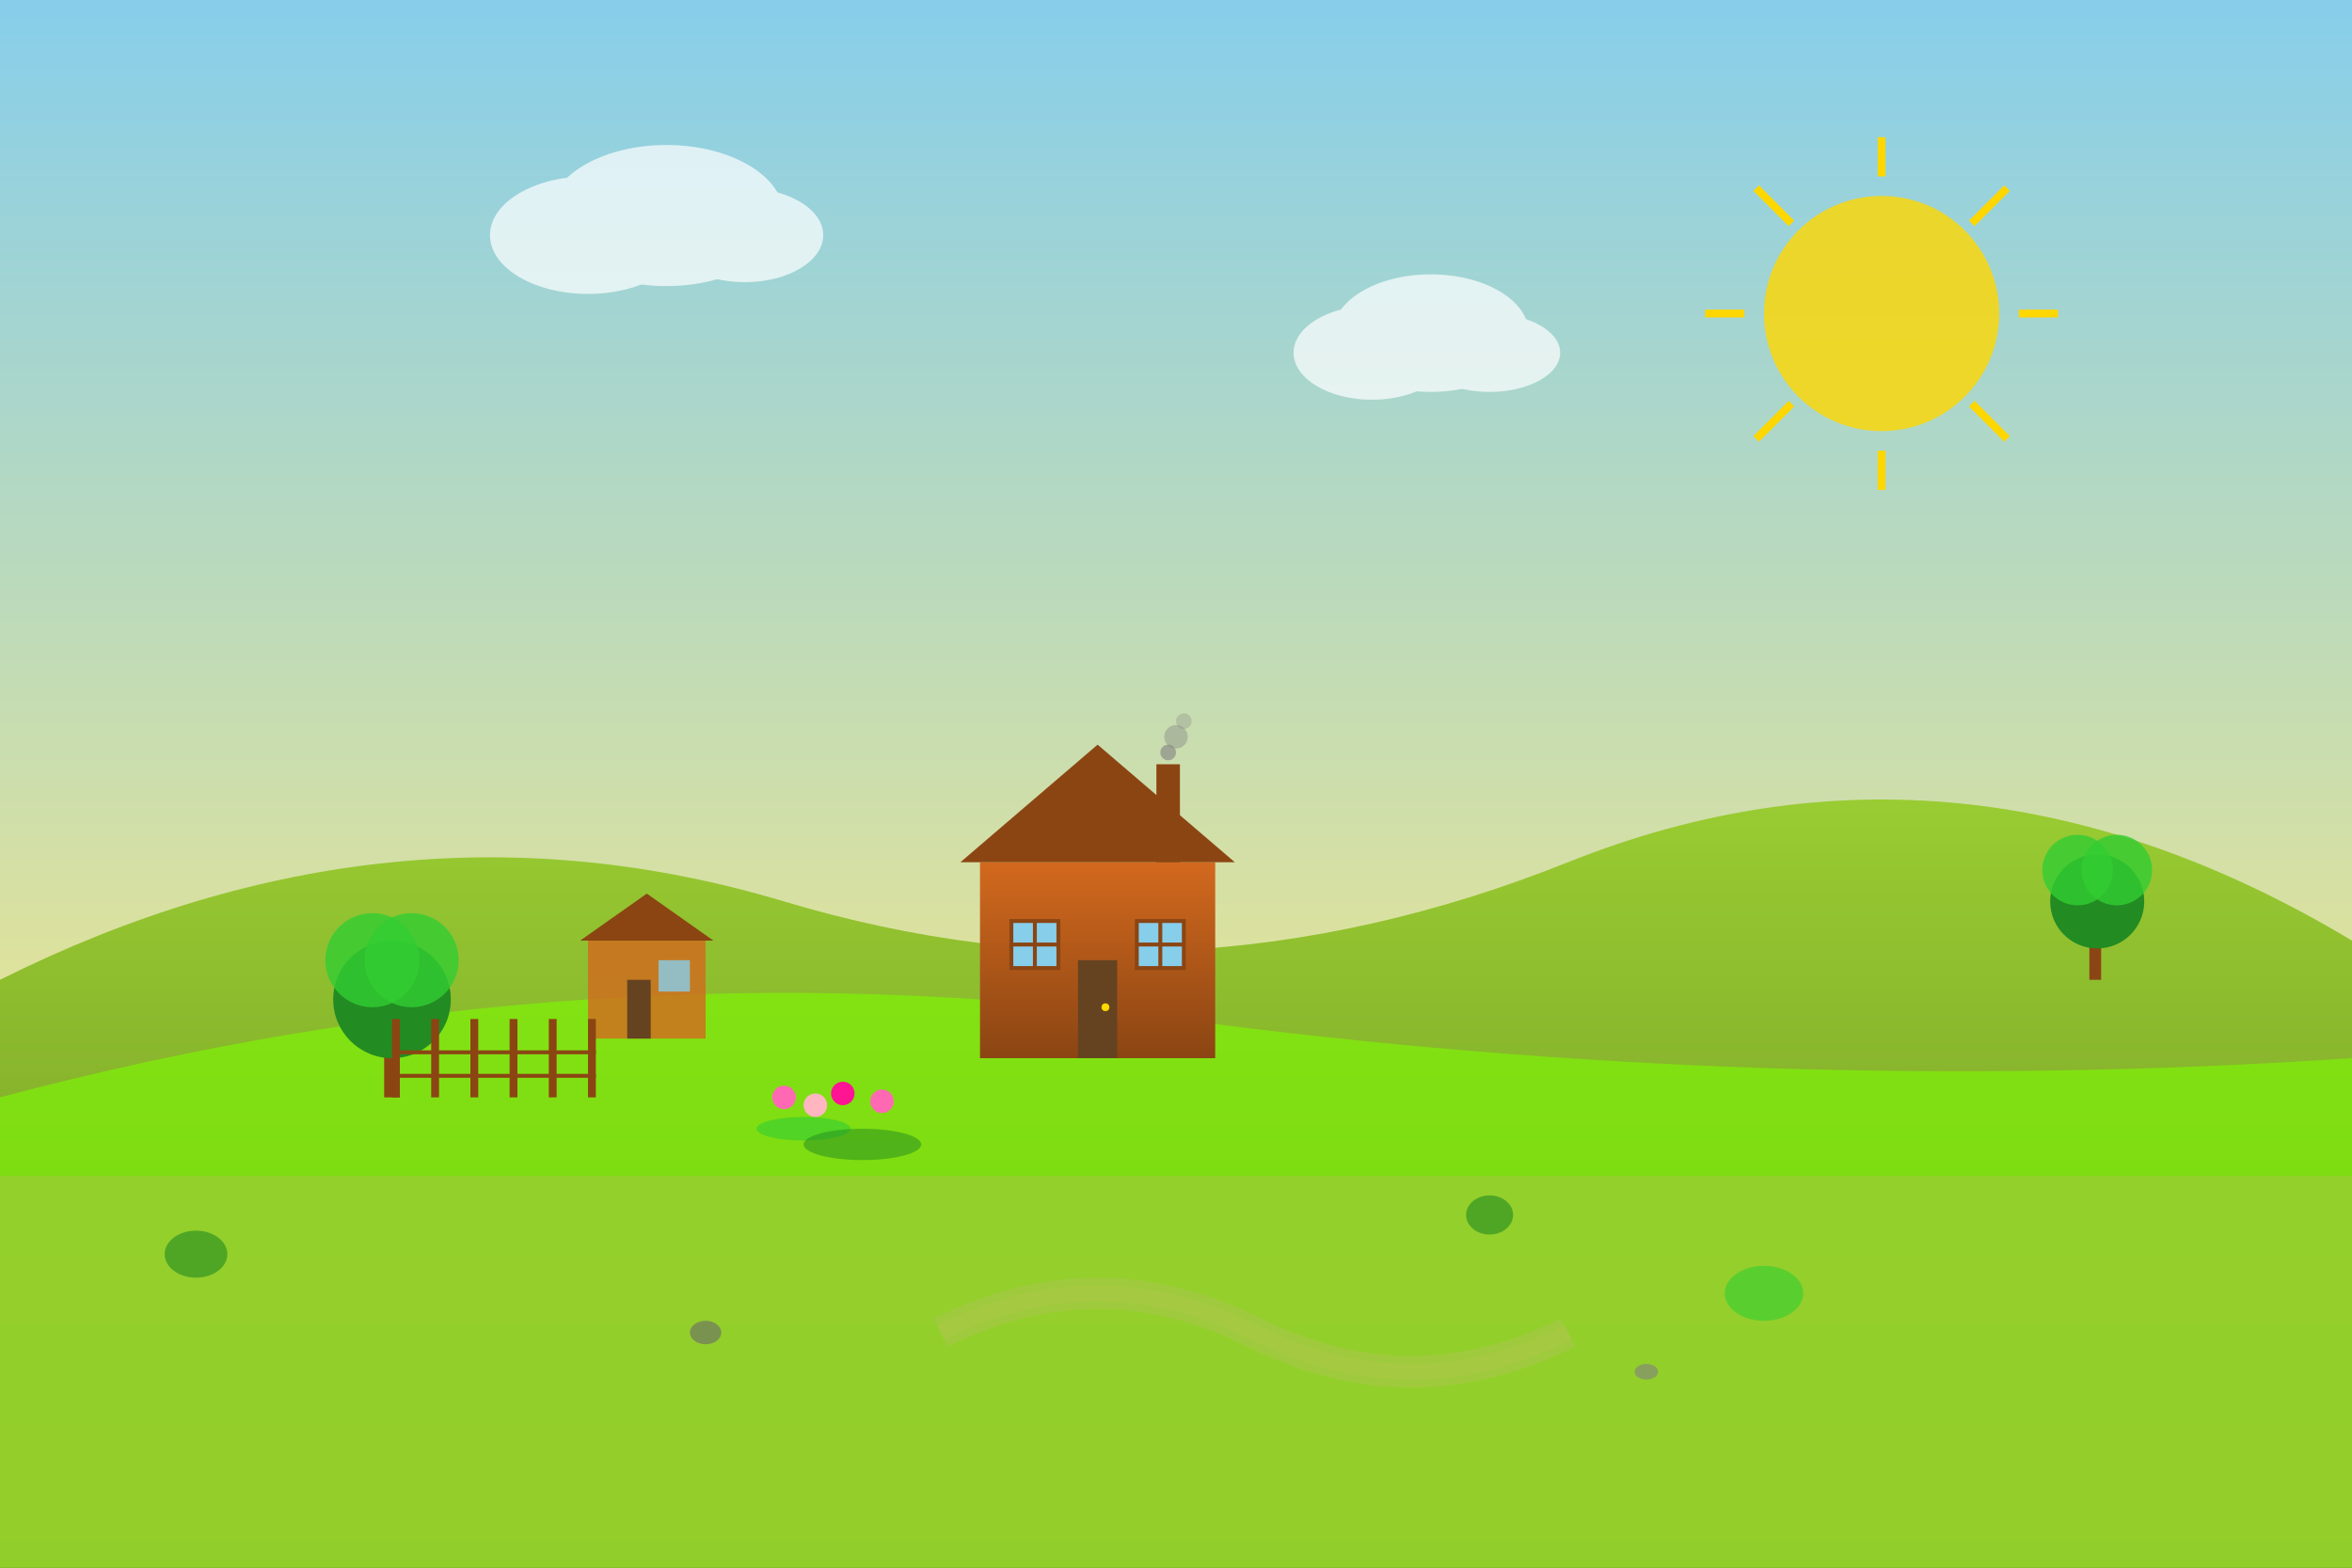 <svg xmlns="http://www.w3.org/2000/svg" viewBox="0 0 600 400" width="600" height="400">
  <rect x="0" y="0" width="600" height="400" fill="#333333" stroke="none"/>
  <defs>
    <linearGradient id="skyGradient" x1="0%" y1="0%" x2="0%" y2="100%">
      <stop offset="0%" style="stop-color:#87CEEB;stop-opacity:1" />
      <stop offset="100%" style="stop-color:#F0E68C;stop-opacity:1" />
    </linearGradient>
    <linearGradient id="hillGradient" x1="0%" y1="0%" x2="0%" y2="100%">
      <stop offset="0%" style="stop-color:#9ACD32;stop-opacity:1" />
      <stop offset="100%" style="stop-color:#6B8E23;stop-opacity:1" />
    </linearGradient>
    <linearGradient id="houseGradient" x1="0%" y1="0%" x2="0%" y2="100%">
      <stop offset="0%" style="stop-color:#D2691E;stop-opacity:1" />
      <stop offset="100%" style="stop-color:#8B4513;stop-opacity:1" />
    </linearGradient>
  </defs>
  
  <!-- Sky background -->
  <rect x="0" y="0" width="600" height="300" fill="url(#skyGradient)"/>
  
  <!-- Sun -->
  <circle cx="480" cy="80" r="30" fill="#FFD700" opacity="0.8"/>
  <g transform="translate(480, 80)">
    <path d="M0,-45 L0,-35" stroke="#FFD700" stroke-width="2"/>
    <path d="M32,-32 L23,-23" stroke="#FFD700" stroke-width="2"/>
    <path d="M45,0 L35,0" stroke="#FFD700" stroke-width="2"/>
    <path d="M32,32 L23,23" stroke="#FFD700" stroke-width="2"/>
    <path d="M0,45 L0,35" stroke="#FFD700" stroke-width="2"/>
    <path d="M-32,32 L-23,23" stroke="#FFD700" stroke-width="2"/>
    <path d="M-45,0 L-35,0" stroke="#FFD700" stroke-width="2"/>
    <path d="M-32,-32 L-23,-23" stroke="#FFD700" stroke-width="2"/>
  </g>
  
  <!-- Clouds -->
  <g opacity="0.7">
    <ellipse cx="150" cy="60" rx="25" ry="15" fill="white"/>
    <ellipse cx="170" cy="55" rx="30" ry="18" fill="white"/>
    <ellipse cx="190" cy="60" rx="20" ry="12" fill="white"/>
    
    <ellipse cx="350" cy="90" rx="20" ry="12" fill="white"/>
    <ellipse cx="365" cy="85" rx="25" ry="15" fill="white"/>
    <ellipse cx="380" cy="90" rx="18" ry="10" fill="white"/>
  </g>
  
  <!-- Hills -->
  <path d="M0,250 Q100,200 200,230 T400,220 T600,240 L600,400 L0,400 Z" fill="url(#hillGradient)"/>
  <path d="M0,280 Q150,240 300,260 T600,270 L600,400 L0,400 Z" fill="#7CFC00" opacity="0.6"/>
  
  <!-- Trees -->
  <g transform="translate(80, 220)">
    <rect x="18" y="40" width="4" height="20" fill="#8B4513"/>
    <circle cx="20" cy="35" r="15" fill="#228B22"/>
    <circle cx="15" cy="25" r="12" fill="#32CD32" opacity="0.8"/>
    <circle cx="25" cy="25" r="12" fill="#32CD32" opacity="0.8"/>
  </g>
  
  <g transform="translate(520, 200)">
    <rect x="13" y="35" width="3" height="15" fill="#8B4513"/>
    <circle cx="15" cy="30" r="12" fill="#228B22"/>
    <circle cx="10" cy="22" r="9" fill="#32CD32" opacity="0.8"/>
    <circle cx="20" cy="22" r="9" fill="#32CD32" opacity="0.8"/>
  </g>
  
  <!-- Main house/dacha -->
  <g transform="translate(250, 180)">
    <!-- House base -->
    <rect x="0" y="40" width="60" height="50" fill="url(#houseGradient)"/>
    <!-- Roof -->
    <path d="M-5,40 L30,10 L65,40 Z" fill="#8B4513"/>
    <!-- Chimney -->
    <rect x="45" y="15" width="6" height="25" fill="#8B4513"/>
    <!-- Smoke -->
    <circle cx="48" cy="12" r="2" fill="gray" opacity="0.6"/>
    <circle cx="50" cy="8" r="3" fill="gray" opacity="0.4"/>
    <circle cx="52" cy="4" r="2" fill="gray" opacity="0.3"/>
    
    <!-- Door -->
    <rect x="25" y="65" width="10" height="25" fill="#654321"/>
    <circle cx="32" cy="77" r="1" fill="#FFD700"/>
    
    <!-- Windows -->
    <rect x="8" y="55" width="12" height="12" fill="#87CEEB" stroke="#8B4513" stroke-width="1"/>
    <path d="M14,55 L14,67 M8,61 L20,61" stroke="#8B4513" stroke-width="1"/>
    
    <rect x="40" y="55" width="12" height="12" fill="#87CEEB" stroke="#8B4513" stroke-width="1"/>
    <path d="M46,55 L46,67 M40,61 L52,61" stroke="#8B4513" stroke-width="1"/>
  </g>
  
  <!-- Small outbuilding -->
  <g transform="translate(150, 220)">
    <rect x="0" y="20" width="30" height="25" fill="#D2691E" opacity="0.8"/>
    <path d="M-2,20 L15,8 L32,20 Z" fill="#8B4513"/>
    <rect x="10" y="30" width="6" height="15" fill="#654321"/>
    <rect x="18" y="25" width="8" height="8" fill="#87CEEB" opacity="0.8"/>
  </g>
  
  <!-- Fence -->
  <g transform="translate(0, 260)">
    <rect x="100" y="0" width="2" height="20" fill="#8B4513"/>
    <rect x="110" y="0" width="2" height="20" fill="#8B4513"/>
    <rect x="120" y="0" width="2" height="20" fill="#8B4513"/>
    <rect x="130" y="0" width="2" height="20" fill="#8B4513"/>
    <rect x="140" y="0" width="2" height="20" fill="#8B4513"/>
    <rect x="150" y="0" width="2" height="20" fill="#8B4513"/>
    <!-- Horizontal fence rails -->
    <rect x="100" y="8" width="52" height="1" fill="#8B4513"/>
    <rect x="100" y="14" width="52" height="1" fill="#8B4513"/>
  </g>
  
  <!-- Garden elements -->
  <g transform="translate(200, 280)">
    <!-- Flowers -->
    <circle cx="0" cy="0" r="3" fill="#FF69B4"/>
    <circle cx="8" cy="2" r="3" fill="#FFB6C1"/>
    <circle cx="15" cy="-1" r="3" fill="#FF1493"/>
    <circle cx="25" cy="1" r="3" fill="#FF69B4"/>
    
    <!-- Grass patches -->
    <ellipse cx="5" cy="8" rx="12" ry="3" fill="#32CD32" opacity="0.6"/>
    <ellipse cx="20" cy="12" rx="15" ry="4" fill="#228B22" opacity="0.5"/>
  </g>
  
  <!-- Path -->
  <path d="M240,340 Q280,320 320,340 Q360,360 400,340" 
        stroke="#D2B48C" stroke-width="8" fill="none" opacity="0.7"/>
  <path d="M240,340 Q280,320 320,340 Q360,360 400,340" 
        stroke="#DEB887" stroke-width="4" fill="none" opacity="0.8"/>
  
  <!-- Ground/grass -->
  <rect x="0" y="300" width="600" height="100" fill="#9ACD32" opacity="0.8"/>
  
  <!-- Scattered elements -->
  <g opacity="0.6">
    <!-- Small bushes -->
    <ellipse cx="50" cy="320" rx="8" ry="6" fill="#228B22"/>
    <ellipse cx="450" cy="330" rx="10" ry="7" fill="#32CD32"/>
    <ellipse cx="380" cy="310" rx="6" ry="5" fill="#228B22"/>
    
    <!-- Small rocks -->
    <ellipse cx="180" cy="340" rx="4" ry="3" fill="#696969"/>
    <ellipse cx="420" cy="350" rx="3" ry="2" fill="#808080"/>
  </g>
</svg>
